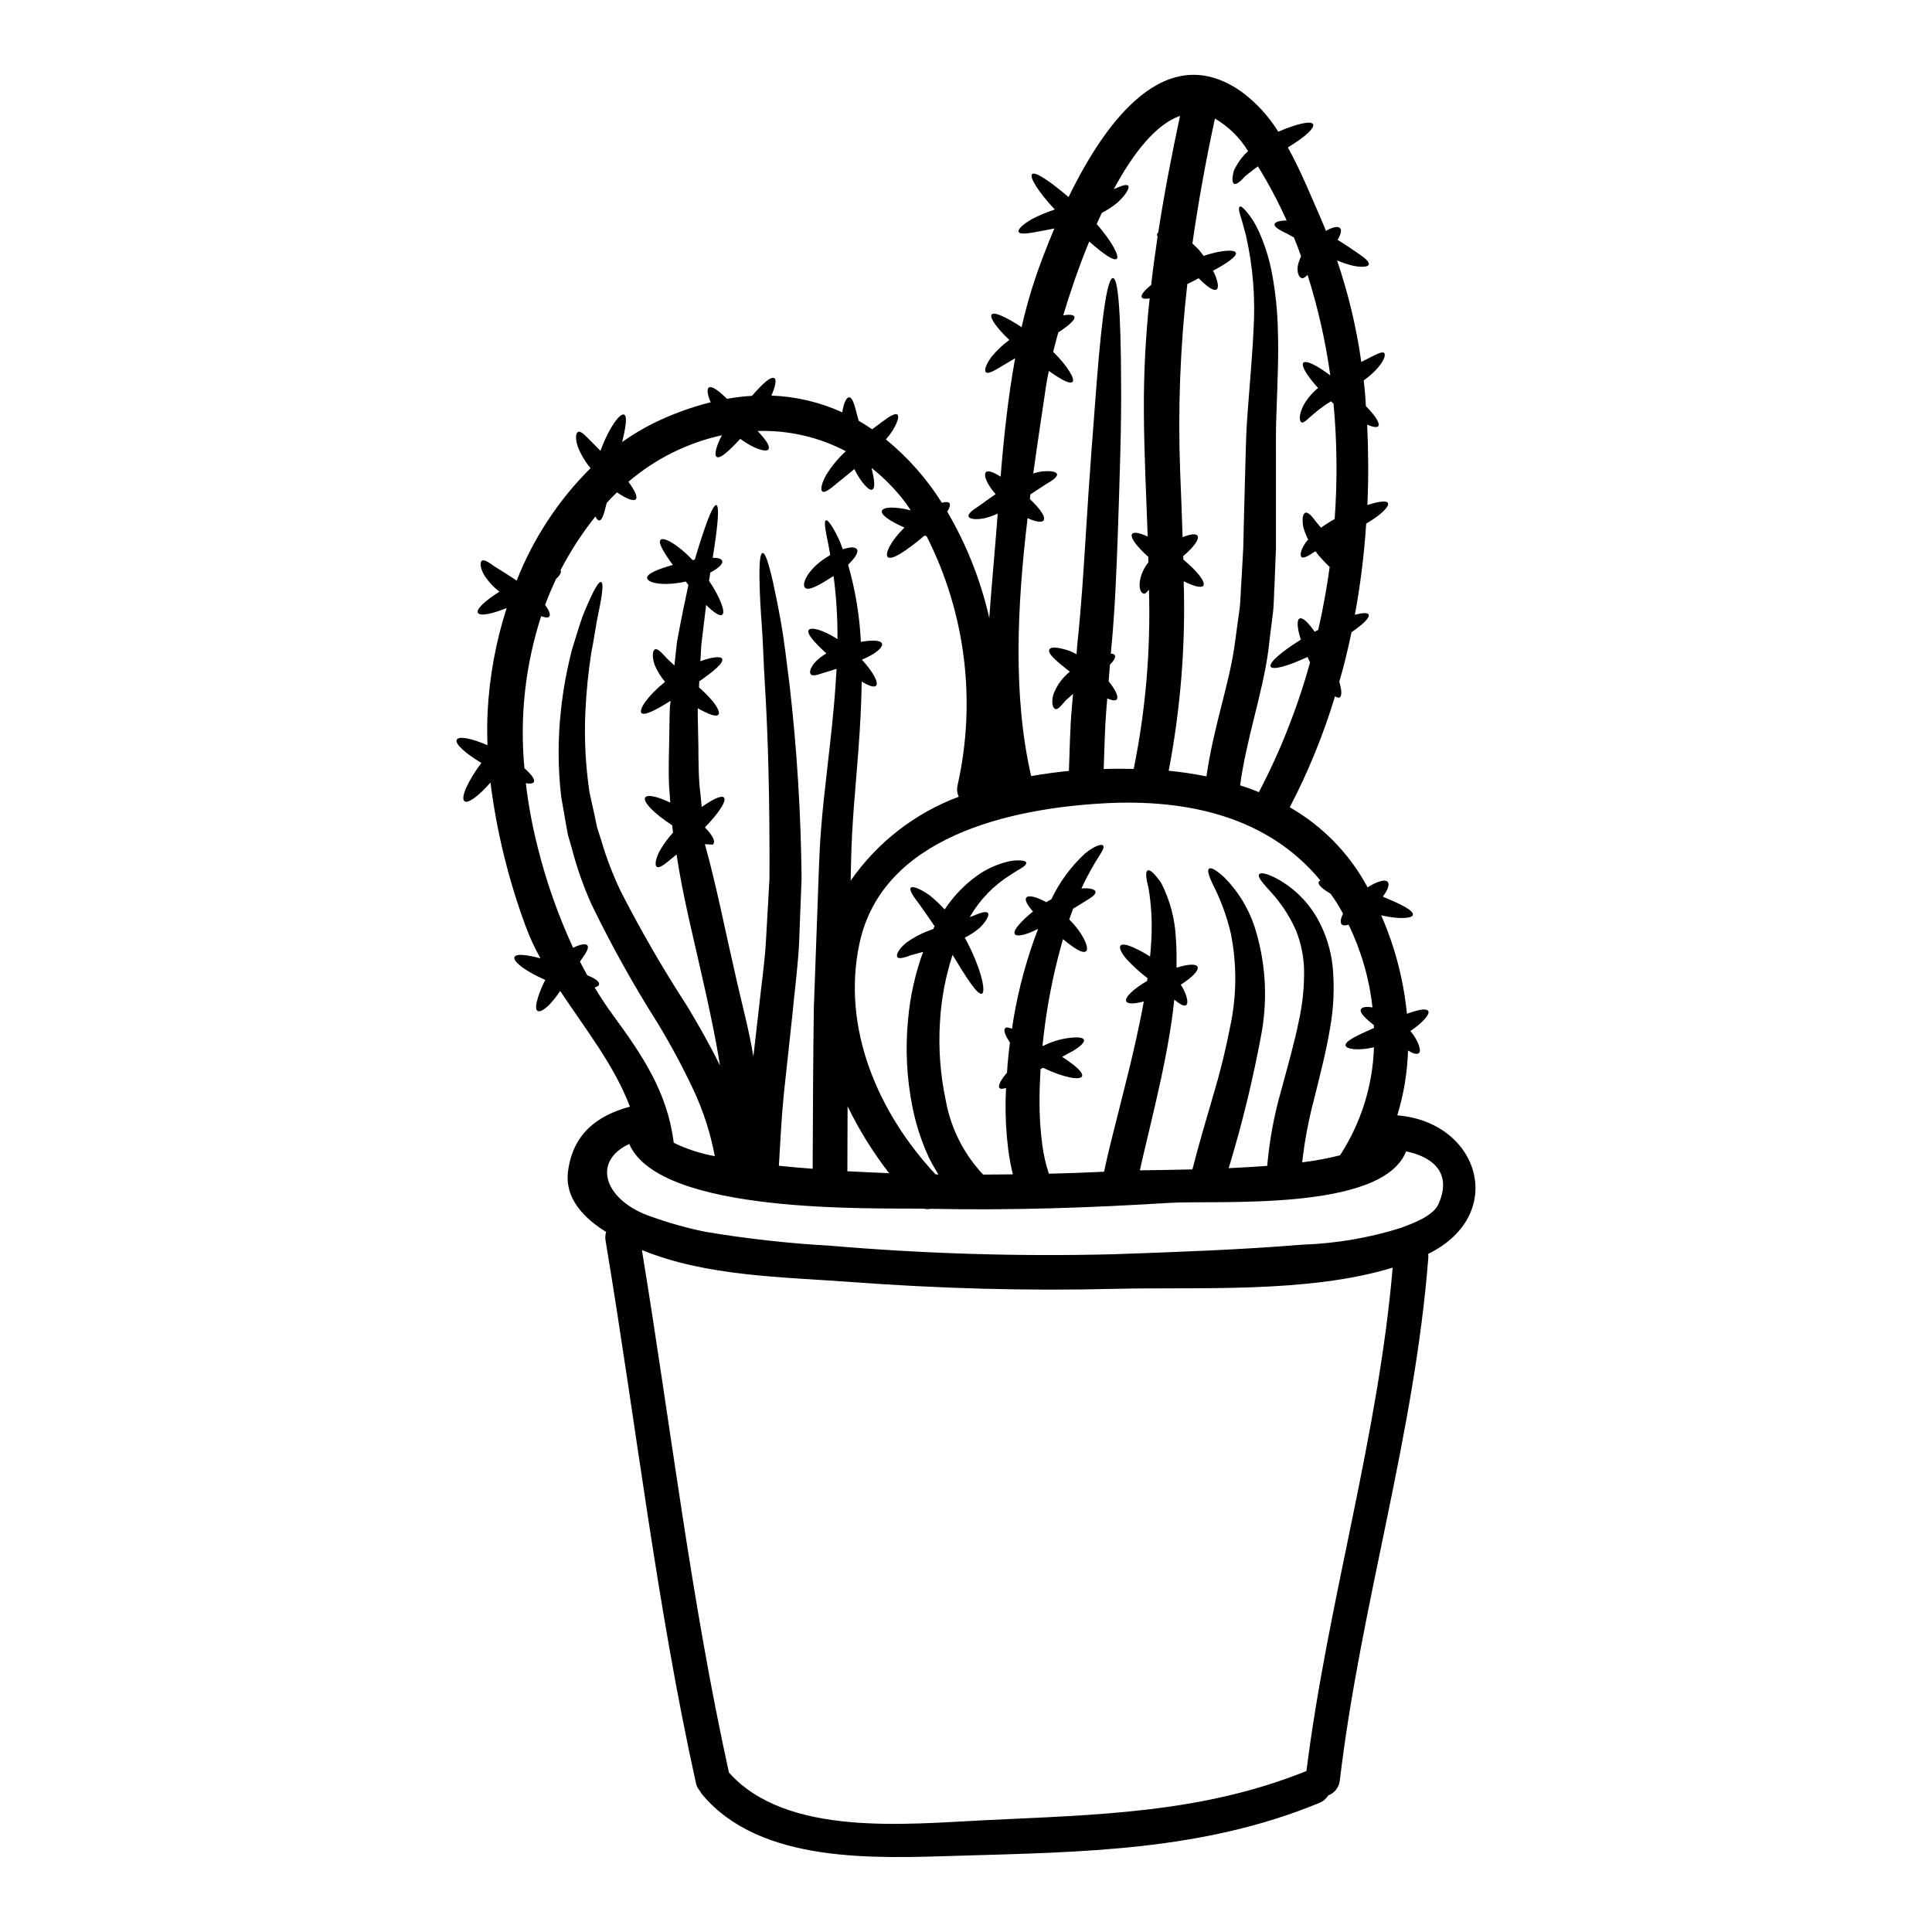 <?xml version="1.0" encoding="UTF-8"?>
<!-- Uploaded to: ICON Repo, www.svgrepo.com, Generator: ICON Repo Mixer Tools -->
<svg fill="#000000" width="800px" height="800px" version="1.1" viewBox="144 144 512 512" xmlns="http://www.w3.org/2000/svg">
 <path d="m514.3 439.58c21.84 1.773 29.273 26.34 8.195 36.711 0.027 0.297 0.035 0.59 0.031 0.887-3.609 46.926-17.93 92.047-23.461 138.66h-0.004c-0.184 1.809-1.383 3.352-3.09 3.977-0.543 0.891-1.355 1.578-2.32 1.969-30.898 12.758-62.836 13.031-95.715 14.012-21.691 0.641-52.348 2.262-67.82-16.211h-0.004c-0.246-0.316-0.461-0.652-0.645-1.008-0.527-0.578-0.887-1.285-1.039-2.051-10.488-47.477-15.938-95.84-23.949-143.77v-0.004c-0.137-0.754-0.086-1.531 0.152-2.262-5.934-3.703-11.043-8.961-10.098-16.09 1.281-9.82 7.59-14.746 16.398-17.129-4.039-10.77-11.777-20.559-18.477-30.652v-0.004c-0.828 1.242-1.75 2.418-2.754 3.519-1.438 1.469-2.629 2.141-3.242 1.773-0.613-0.367-0.457-1.773 0.152-3.703v0.004c0.5-1.562 1.133-3.078 1.898-4.527-5.199-2.246-8.629-4.863-8.168-6.043 0.367-0.949 3.18-0.672 6.883 0.34-1.574-2.828-2.922-5.773-4.035-8.812-4.488-12.207-7.578-24.883-9.211-37.785-3.086 3.543-5.965 5.691-6.879 4.957-1.133-0.859 0.887-5.383 4.465-10.156-4.25-2.539-7.066-5.078-6.516-6.148s3.938-0.34 8.141 1.438c-0.094-2.879-0.125-5.719 0.027-8.598h-0.004c0.469-9.426 2.168-18.746 5.051-27.73-4.012 1.621-7.129 2.203-7.621 1.254-0.492-0.949 1.898-3.211 5.723-5.602v0.004c-1.578-1.199-2.934-2.664-4.008-4.332-1.18-2.016-1.18-3.426-0.668-3.852 0.582-0.488 1.836 0.43 3.484 1.574 1.352 0.824 3.461 2.141 5.754 3.668h-0.004c4.398-11.176 11.062-21.32 19.578-29.793-1.418-1.695-2.555-3.606-3.363-5.66-0.734-2.172-0.551-3.609 0.031-3.938 0.668-0.367 1.742 0.73 3.18 2.203 0.762 0.73 1.711 1.711 2.781 2.809 2.231-6.148 5.203-10.125 6.269-9.605 0.891 0.395 0.461 3.242-0.52 7.25v0.008c2.644-1.871 5.426-3.539 8.32-4.988 4.84-2.375 9.914-4.231 15.145-5.535-0.887-1.992-1.039-3.461-0.52-3.891 0.762-0.578 2.602 0.789 4.832 2.973v0.004c2.184-0.395 4.391-0.66 6.609-0.789 2.781-3.148 4.891-5.168 5.902-4.723 0.672 0.277 0.367 2.144-0.734 4.652 6.492 0.234 12.875 1.742 18.785 4.438 0.023-0.082 0.035-0.164 0.027-0.246 0.395-2.363 1.098-3.734 1.805-3.734 0.707 0 1.281 1.469 1.836 3.703 0.211 0.73 0.43 1.574 0.672 2.508 1.219 0.703 2.418 1.469 3.578 2.262 0.949-0.73 1.867-1.406 2.629-1.969 1.992-1.5 3.43-2.363 4.039-1.93 0.551 0.367 0.094 2.082-1.379 4.438-0.457 0.672-1.039 1.41-1.648 2.141h0.004c5.82 4.762 10.832 10.434 14.836 16.797 0.945-0.277 1.648-0.277 1.969 0.059 0.336 0.43 0.121 1.223-0.551 2.293v0.004c5.133 8.762 8.891 18.266 11.137 28.172 0.461-6.731 1.102-13.488 1.648-20.281 0.215-2.445 0.395-4.891 0.582-7.371-1.125 0.508-2.293 0.918-3.488 1.223-2.449 0.461-4.008 0.184-4.219-0.457-0.277-0.703 1.039-1.715 3-2.969 1.066-0.789 2.504-1.836 4.156-2.969-2.363-2.691-3.269-5.078-2.57-5.812 0.551-0.578 2.019 0 3.891 1.18 0.855-10.492 1.969-21.047 3.852-31.387-1.348 0.789-2.57 1.527-3.578 2.141-2.113 1.281-3.644 2.109-4.164 1.574-0.52-0.535-0.027-2.082 1.594-4.223v0.004c1.352-1.629 2.902-3.086 4.617-4.332-3.398-3.215-5.32-5.969-4.68-6.731 0.641-0.828 3.852 0.672 7.922 3.332v0.004c1.012-4.488 2.254-8.918 3.731-13.277 1.18-3.457 2.879-7.953 4.957-12.879-1.711 0.367-3.242 0.641-4.496 0.859-2.812 0.547-4.723 0.73-4.988 0.027-0.242-0.641 1.07-1.969 3.641-3.426h0.004c1.918-0.984 3.91-1.812 5.961-2.477-4.371-4.648-6.82-8.598-6.027-9.387 0.797-0.793 4.801 1.926 9.668 6.086 9.91-20.402 26-42.059 45.977-27.809v-0.004c3.824 2.875 7.082 6.434 9.609 10.496 1.582-0.703 3.203-1.305 4.859-1.805 2.363-0.672 3.938-0.828 4.328-0.215 0.395 0.609-0.672 1.93-2.633 3.457l0.004-0.004c-1.297 0.977-2.644 1.887-4.035 2.727 3.394 6.117 6.059 12.727 8.598 18.5 0.52 1.18 1.008 2.418 1.5 3.609 1.742-1.008 3.117-1.281 3.699-0.762 0.582 0.52 0.242 1.711-0.613 3.148 2.082 1.281 3.852 2.477 5.262 3.457 1.969 1.316 3.215 2.363 3 3.09-0.18 0.641-1.867 0.824-4.469 0.242v-0.004c-1.348-0.344-2.664-0.793-3.938-1.344 2.981 8.75 5.133 17.762 6.426 26.918 0.672-0.336 1.25-0.641 1.801-0.918 2.231-1.133 3.672-1.93 4.25-1.469 0.52 0.43-0.059 2.231-2.019 4.328l0.004 0.004c-1.027 1.09-2.164 2.078-3.391 2.938 0.152 1.375 0.305 2.719 0.395 4.098 0.09 0.887 0.121 1.805 0.18 2.723 2.449 2.477 3.793 4.527 3.305 5.289-0.336 0.461-1.438 0.277-2.969-0.367 0.34 7.066 0.367 14.191 0.059 21.289 0.371-0.121 0.789-0.242 1.102-0.336 2.363-0.672 3.981-0.828 4.328-0.215 0.352 0.609-0.672 1.93-2.723 3.488l0.004 0.004c-0.977 0.715-1.984 1.379-3.027 1.992-0.523 8.105-1.527 16.172-3 24.16 2.019-0.551 3.398-0.609 3.641-0.059 0.367 0.789-1.469 2.566-4.531 4.68-0.918 4.406-1.969 8.777-3.238 13.121 0.641 2.172 0.734 3.731 0.121 4.129-0.277 0.184-0.703 0.062-1.254-0.277v0.004c-3.07 10.156-7.086 20.004-11.992 29.41 8.516 4.875 15.531 12 20.277 20.59 0.125 0.211 0.215 0.43 0.34 0.641 2.598-1.652 4.769-2.262 5.383-1.406 0.488 0.699-0.059 2.199-1.348 3.852 4.723 1.988 8.105 3.578 7.981 4.801-0.09 1.012-3.731 1.25-8.41 0.152l0.004 0.008c3.633 8.281 5.934 17.09 6.824 26.09 2.996-1.102 5.168-1.527 5.656-0.73 0.488 0.797-1.379 3.027-4.723 5.289 2.262 2.785 3 5.445 2.172 5.902-0.578 0.367-1.574 0.031-2.812-0.73h-0.004c-0.18 5.832-1.137 11.609-2.844 17.188zm10.887 23.559c3.938-8.719-2.141-12.727-8.566-14.012-6.238 16.137-50.289 12.879-62.707 13.645-21.047 1.316-42.156 2.016-63.23 1.574-0.598 0.129-1.215 0.117-1.805-0.031-13.188-0.242-69.992 1.652-78.125-17.16-10.336 4.879-6.184 15.219 5.801 19.254 4.652 1.668 9.418 3.008 14.258 4.012 10.965 1.84 22.027 3.078 33.129 3.699 25.043 2.144 50.184 2.902 75.312 2.262 16.578-0.582 33.457-1.18 49.988-2.539l-0.004 0.004c8.828-0.309 17.574-1.797 26.004-4.438 2.91-1.102 8.477-3.059 9.945-6.269zm-17.07-46.715c0.004-0.254-0.004-0.508-0.027-0.762-2.262-1.773-3.938-3.367-3.398-4.25 0.309-0.52 1.438-0.734 3.027-0.43-0.836-7.621-2.977-15.043-6.332-21.938-0.789 0.277-1.465 0.277-1.801-0.059-0.488-0.492-0.305-1.531 0.34-2.848-0.555-1.008-1.133-2.019-1.742-3-0.492-0.789-1.043-1.527-1.574-2.293-2.141-1.281-3.398-2.387-3.148-3.086l-0.004 0.004c0.094-0.199 0.273-0.344 0.484-0.395-13.98-16.98-35.363-21.723-57.57-20.469-24.5 1.379-58.547 8.719-64.605 37.137-4.801 22.434 4.957 44.906 20.16 61.18 0.242 0 0.52 0.031 0.789 0.031v0.004c-0.941-1.465-1.801-2.973-2.574-4.527-1.941-4.227-3.387-8.664-4.312-13.223-1.547-7.68-1.945-15.543-1.18-23.34 0.547-6.113 1.883-12.129 3.981-17.898-0.98 0.281-1.871 0.492-2.574 0.703v0.004c-0.531 0.094-1.043 0.262-1.527 0.492-0.422 0.145-0.852 0.27-1.289 0.363-0.73 0.152-1.219 0.121-1.438-0.184-0.367-0.551 0.246-2.019 2.266-3.731h0.004c2.191-1.602 4.629-2.84 7.215-3.668 0.121-0.246 0.281-0.523 0.395-0.789-1.441-2.141-2.781-4.008-3.82-5.512-1.871-2.418-3-4.129-2.481-4.68 0.457-0.488 2.32 0.152 4.957 1.988h-0.004c1.434 1.148 2.769 2.406 4.004 3.766 0.492-0.703 0.98-1.438 1.5-2.078 2.234-2.914 4.93-5.441 7.984-7.481 2.062-1.332 4.32-2.332 6.691-2.965 1.316-0.395 2.695-0.551 4.07-0.461 0.887 0.09 1.316 0.277 1.375 0.609 0.059 0.336-0.242 0.703-0.918 1.18-0.672 0.477-1.77 1.039-3.148 1.969v0.004c-4.406 2.719-8.082 6.469-10.711 10.926-0.082 0.094-0.156 0.199-0.219 0.309 0.254-0.066 0.5-0.148 0.738-0.246 2.019-0.855 3.543-1.375 4.07-0.855 0.488 0.457-0.184 2.019-2.113 3.938-1.211 1.035-2.547 1.922-3.977 2.629 4.219 7.711 5.691 14.32 4.559 14.84-1.133 0.52-4.098-4.16-7.797-10.277-1.883 5.754-3.004 11.727-3.34 17.77-0.438 6.961 0.078 13.949 1.531 20.773 1.324 7.379 4.769 14.219 9.91 19.68 2.629 0 5.262-0.027 7.871-0.059h0.004c-0.531-2.18-0.938-4.387-1.227-6.609-0.539-4.309-0.773-8.648-0.699-12.988 0.027-1.133 0.09-2.203 0.121-3.305-0.859 0.277-1.531 0.34-1.773-0.027-0.395-0.551 0.34-2.082 2.019-4.008 0.18-2.785 0.457-5.477 0.789-8.02-1.316-1.867-1.742-3.269-1.281-3.762 0.305-0.336 0.945-0.211 1.836 0.125 0.121-0.949 0.277-1.93 0.43-2.848h-0.008c1.379-8.066 3.551-15.977 6.481-23.617-0.789 0.395-1.531 0.734-2.207 1.012-2.106 0.789-3.606 0.977-3.977 0.367-0.371-0.609 0.434-1.867 2.019-3.457 0.879-0.902 1.816-1.742 2.812-2.512-1.5-1.711-2.262-3.09-1.773-3.699 0.551-0.73 2.633-0.242 5.293 1.223 0.188-0.102 0.375-0.215 0.551-0.34 0.254-0.16 0.516-0.301 0.785-0.43 2.18-4.578 5.211-8.699 8.934-12.141 2.812-2.262 4.5-2.57 4.805-2.082 0.73 0.949-2.082 3.336-5.75 11.352 2.231-0.211 3.668 0.242 3.731 0.887 0.09 0.734-1.133 1.531-2.879 2.602-0.887 0.52-1.93 1.18-3.059 1.867-0.211 0.551-0.43 1.133-0.641 1.742-0.121 0.34-0.277 0.73-0.395 1.102 3.793 3.762 5.449 7.828 4.41 8.473-0.949 0.641-3.18-0.891-6.059-3.242-2.106 7.301-3.684 14.742-4.723 22.27-0.246 1.895-0.492 3.852-0.707 5.902 0.07 0.031 0.133 0.07 0.184 0.125 2.062-1.059 4.285-1.762 6.578-2.082 2.449-0.336 4.039-0.211 4.219 0.492 0.18 0.703-1.008 1.77-2.996 2.969-0.828 0.395-1.773 0.945-2.781 1.527 3.457 2.203 5.75 4.223 5.258 5.172-0.578 1.098-4.984 0.277-10.336-2.293l-0.645 0.367c-0.148 2.723-0.273 5.477-0.273 8.379v-0.004c-0.023 3.906 0.223 7.812 0.734 11.684 0.336 2.602 0.922 5.16 1.742 7.648 4.859-0.121 9.758-0.277 14.621-0.52 1.316-6.207 2.812-11.719 4.098-16.926 1.715-6.82 3.273-12.938 4.469-18.477 0.789-3.488 1.438-6.691 1.969-9.727-2.477 0.672-4.281 0.73-4.648-0.031-0.488-1.043 1.867-3.242 5.535-5.414 0.035-0.242 0.062-0.488 0.094-0.73-1.996-1.523-3.859-3.215-5.57-5.051-1.406-1.68-2.016-3.027-1.574-3.578 0.441-0.551 1.898-0.215 3.852 0.703v0.004c1.379 0.637 2.707 1.375 3.981 2.199 0.152-1.621 0.277-3.148 0.336-4.559 0.25-4.582-0.004-9.176-0.766-13.703-0.73-2.691-0.789-4.191-0.242-4.531 0.543-0.34 1.621 0.492 3.578 3.211v0.004c2.375 4.621 3.715 9.703 3.934 14.898 0.184 2.328 0.211 4.863 0.152 7.648 2.938-0.949 5.168-1.102 5.566-0.277 0.461 0.949-1.406 2.848-4.438 4.773h0.004c0.332 0.461 0.617 0.953 0.855 1.469 1.008 2.141 1.133 3.641 0.52 3.977-0.613 0.336-1.711-0.367-3.09-1.5-0.367 3.672-0.949 7.617-1.711 11.871-1.012 5.777-2.418 12.051-4.039 18.965-1.039 4.527-2.262 9.391-3.367 14.41 3.332-0.062 8.266-0.09 13.922-0.242 1.863-7.344 3.883-13.922 5.594-19.883l0.004-0.008c1.758-5.856 3.219-11.797 4.375-17.801 1.789-8.219 1.852-16.719 0.18-24.961-1.031-4.379-2.582-8.621-4.617-12.637-1.281-2.602-1.621-4.008-1.133-4.406 0.488-0.398 1.715 0.184 4.043 2.293v0.004c3.602 3.621 6.32 8.023 7.953 12.863 2.945 9.09 3.621 18.762 1.965 28.176-2.223 12.168-5.144 24.199-8.75 36.031 3.363-0.152 6.82-0.367 10.215-0.613 0.582-6.773 1.82-13.473 3.703-20.004 1.836-6.82 3.543-12.789 4.617-18.141 1.039-4.617 1.523-9.34 1.441-14.07-0.121-3.492-0.844-6.941-2.141-10.188-1.809-4.062-4.316-7.781-7.402-10.98-1.926-2.141-2.723-3.305-2.387-3.856 0.34-0.551 1.773-0.395 4.59 1.043 4.652 2.504 8.484 6.297 11.031 10.93 2.106 3.844 3.426 8.066 3.887 12.422 0.508 5.418 0.281 10.883-0.676 16.242-0.949 5.871-2.566 12.109-4.219 18.809v0.004c-1.477 5.531-2.539 11.168-3.18 16.855 3.379-0.414 6.727-1.035 10.027-1.863 5.559-8.547 8.668-18.449 8.996-28.637-4.281 1.012-7.277 0.488-7.523-0.43-0.305-1.191 3.273-2.781 7.523-4.68zm-17.895 196.91c5.629-44.816 19-88.344 22.852-133.4-22.578 6.91-51.637 5.078-73.816 5.625-23.223 0.582-46.406-0.09-69.535-1.801-18.258-1.379-38.359-1.438-55.582-8.473l-0.031-0.027c7.586 46.188 12.988 92.715 23.066 138.48 15.27 17.16 47.297 13.609 67.879 12.633 29.492-1.441 57.328-1.809 85.168-13.035zm7.477-331.78 0.004-0.004c0.738-10.188 0.637-20.418-0.305-30.59-0.031-0.031-0.094-0.062-0.152-0.121-0.184-0.152-0.34-0.34-0.52-0.488-1.5 0.902-2.922 1.926-4.254 3.059-1.711 1.348-2.938 2.875-3.578 2.508-0.551-0.309-0.828-1.969 0.703-4.769v-0.004c0.969-1.648 2.223-3.113 3.699-4.328-2.938-3.242-4.586-5.969-3.887-6.691 0.699-0.723 3.578 0.672 7.129 3.367-1.25-9.039-3.266-17.953-6.023-26.648-0.613 0.613-1.133 1.012-1.621 0.828-0.641-0.211-1.133-1.223-1.012-2.938 0.172-0.977 0.48-1.926 0.918-2.812-0.578-1.684-1.219-3.332-1.898-4.988-0.578-0.336-1.125-0.641-1.648-0.918-2.172-1.039-3.668-1.898-3.488-2.602 0.121-0.578 1.281-0.977 3.211-0.977-2.219-4.945-4.766-9.738-7.617-14.348-1.129 0.789-2.082 1.574-2.812 2.141v0.004c-0.445 0.309-0.844 0.68-1.18 1.102-0.293 0.32-0.605 0.617-0.945 0.883-0.613 0.461-1.07 0.641-1.379 0.488-0.309-0.152-0.457-0.672-0.43-1.406 0.031-0.371 0.094-0.789 0.184-1.285h0.004c0.082-0.586 0.293-1.148 0.609-1.648 0.852-1.625 1.98-3.09 3.332-4.328-2.164-3.559-5.18-6.523-8.777-8.629-2.387 11.074-4.406 22.117-5.965 33.129 0.578 0.52 1.129 1.039 1.68 1.621 0.457 0.551 0.883 1.102 1.281 1.652 4.723-1.594 8.352-1.742 8.566-0.789 0.211 0.957-2.262 2.664-6.059 4.723 1.285 2.508 1.594 4.438 0.98 4.926-0.789 0.613-2.598-0.73-4.801-2.938-0.551 0.309-1.102 0.582-1.684 0.891-0.457 0.211-0.887 0.43-1.316 0.641l0.004 0.004c-1.891 16.539-2.523 33.195-1.898 49.828 0.246 5.75 0.461 11.5 0.645 17.254 0.121-0.031 0.211-0.094 0.309-0.121 1.863-0.703 3.211-0.859 3.637-0.281 0.426 0.578-0.211 1.805-1.574 3.305v0.004c-0.695 0.742-1.43 1.449-2.203 2.109 0 0.309 0.035 0.613 0.035 0.922 3.699 3.086 5.965 5.965 5.289 6.91-0.52 0.699-2.539 0.18-5.203-1.18 0.531 16.84-0.805 33.684-3.973 50.227 3.356 0.332 6.695 0.832 10.004 1.5 1.895-13.188 5.965-24.227 7.43-34.539 0.43-3.059 0.828-6.055 1.223-8.957 0.461-2.91 0.395-5.902 0.645-8.723 0.148-2.848 0.305-5.629 0.457-8.32 0.062-2.723 0.125-5.383 0.184-7.981 0.152-5.199 0.277-10.129 0.395-14.777 0.117-4.648 0.242-9.086 0.578-13.246 0.613-8.266 1.285-15.297 1.531-21.352h0.004c0.582-8.523-0.082-17.086-1.969-25.418-0.672-2.543-1.18-4.375-1.574-5.602-0.395-1.223-0.336-1.895-0.062-2.078 0.273-0.184 0.789 0.211 1.684 1.223 1.348 1.578 2.461 3.34 3.305 5.234 1.527 3.356 2.668 6.875 3.394 10.492 1.055 5.348 1.625 10.781 1.715 16.23 0.215 6.332-0.121 13.582-0.395 21.719-0.184 4.039-0.125 8.352-0.125 12.988v22.828c-0.121 2.781-0.242 5.656-0.336 8.598-0.211 2.969-0.125 5.934-0.551 9.086-0.426 3.148-0.789 6.332-1.18 9.605-1.621 11.473-5.781 23.129-7.434 35.363 1.684 0.52 3.367 1.129 4.988 1.801h-0.004c5.723-10.945 10.266-22.473 13.551-34.383-0.242-0.488-0.461-0.945-0.672-1.438-5.168 2.418-9.207 3.543-9.758 2.57-0.551-1.039 2.879-3.977 7.984-7.156-0.953-3-1.133-5.203-0.34-5.602 0.797-0.398 2.293 1.039 4.008 3.488 0.031-0.031 0.031-0.031 0.062-0.031 0.305-0.148 0.578-0.305 0.887-0.457 1.254-5.477 2.262-11.043 3.031-16.672-0.922-0.855-1.871-1.867-2.879-3-0.309-0.367-0.582-0.762-0.859-1.16-0.891 0.461-1.652 1.133-2.262 1.348-0.703 0.34-1.18 0.395-1.469 0.184-0.461-0.461-0.242-2.051 1.379-4.191 0.121-0.152 0.277-0.305 0.395-0.43-0.551-1.074-0.992-2.203-1.312-3.367-0.371-2.141-0.094-3.488 0.547-3.731 0.707-0.277 1.684 0.789 2.879 2.418 0.367 0.461 0.828 0.98 1.285 1.531 1.156-0.832 2.363-1.598 3.609-2.289zm-46.758-75.926c1.594-10.34 3.582-20.648 5.785-30.926-6.426 2.262-12.391 9.84-17.559 19.426 1.969-0.891 3.363-1.379 3.82-0.918 0.461 0.461-0.426 2.199-2.719 4.371l0.004 0.004c-1.32 1.102-2.758 2.055-4.289 2.844-0.457 0.98-0.918 1.969-1.344 2.938 4.008 4.59 6.148 8.629 5.289 9.238-0.859 0.609-3.578-1.379-7.281-4.59-2.719 6.641-5.047 13.43-6.879 19.551 1.648-0.277 2.719-0.152 2.938 0.336 0.367 0.789-1.41 2.328-4.25 4.191-0.492 1.801-0.953 3.516-1.352 5.141 3.852 3.789 5.902 7.34 5.117 7.981-0.789 0.641-3.09-0.672-6.269-2.91-0.305 1.441-0.551 2.695-0.703 3.762-1.098 7.5-2.32 15.391-3.426 23.402v0.004c0.645-0.207 1.301-0.371 1.969-0.488 2.602-0.34 4.219 0.027 4.328 0.699 0.121 0.734-1.18 1.652-3.059 2.723-1.133 0.734-2.477 1.621-3.977 2.602-0.062 0.426-0.125 0.824-0.152 1.25 2.656 2.512 4.277 4.773 3.637 5.66-0.488 0.641-2.141 0.367-4.25-0.609-2.754 23.156-3.938 47.137 0.949 68.367 3.301-0.582 6.672-1.039 10.004-1.379 0.211-5.512 0.305-11.469 0.762-16.531 0.121-1.285 0.211-2.57 0.336-3.887-0.762 0.672-1.41 1.25-1.93 1.738-1.219 1.379-2.106 2.574-2.812 2.266-0.609-0.246-1.039-1.531-0.52-3.703v0.012c0.867-2.434 2.394-4.57 4.41-6.18-3.305-2.598-6.09-4.863-5.414-5.902 0.309-0.641 1.715-0.641 3.731-0.09v-0.004c1.215 0.277 2.383 0.742 3.457 1.379 0.059-0.918 0.148-1.836 0.211-2.723 1.129-10.492 1.648-19.73 2.203-28.266 1.039-17.16 2.137-30.621 2.902-40.719 1.574-20.25 3.031-27.988 4.328-27.988 1.301 0 2.113 7.832 2.172 28.359 0.094 10.34-0.336 23.617-0.918 40.715-0.34 8.598-0.672 18.5-1.68 28.969-0.031 0.488-0.094 0.98-0.121 1.469 0.52 0.031 0.887 0.152 1.039 0.43 0.34 0.52-0.215 1.438-1.285 2.508-0.09 1.441-0.211 2.906-0.336 4.41 1.867 2.289 2.691 4.156 2.141 4.801-0.367 0.426-1.281 0.273-2.512-0.277-0.086 1.098-0.18 2.231-0.273 3.363-0.395 4.805-0.461 10.129-0.672 15.352 2.66-0.09 5.32-0.09 7.949-0.031l0.008-0.008c3.172-15.625 4.527-31.566 4.035-47.5-0.52 0.641-0.945 1.18-1.406 1.066-0.641-0.148-1.41-1.25-0.918-3.789l0.004-0.004c0.371-1.645 1.113-3.184 2.172-4.496 0-0.488 0-0.977-0.031-1.469-3.094-2.754-4.894-5.199-4.281-6.059 0.426-0.609 1.969-0.305 4.129 0.676-0.395-11.043-0.949-22.09-1.012-33.129-0.059-10.016 0.453-20.023 1.531-29.98-1.102 0.184-1.898 0.121-2.082-0.277-0.336-0.609 0.672-1.801 2.481-3.269 0.488-4.281 1.07-8.57 1.711-12.852-0.141-0.203-0.184-0.461-0.121-0.703 0.051-0.145 0.148-0.266 0.281-0.344zm-53.164 146.42v0.004c5.008-22.258 2.109-45.566-8.199-65.922-0.184-0.059-0.367-0.133-0.547-0.215-0.074 0.078-0.156 0.148-0.242 0.215-4.328 3.609-8.504 6.547-9.543 5.477-0.789-0.859 0.789-4.223 4.438-7.801-3.703-1.621-6.332-3.367-5.969-4.438 0.367-1.07 3.519-1.16 7.648-0.121-0.461-0.641-0.887-1.316-1.348-1.969-2.606-3.469-5.648-6.586-9.055-9.27 0.789 3.117 1.039 5.352 0.215 5.75-0.824 0.398-2.91-1.742-4.769-5.445-1.742 1.465-3.305 2.719-4.531 3.699-1.926 1.652-3.363 2.691-3.938 2.231-0.551-0.395-0.277-2.078 1.039-4.438l0.004 0.008c1.434-2.305 3.172-4.402 5.172-6.238-7.199-3.769-15.254-5.613-23.375-5.356 2.082 2.231 3.371 3.938 2.879 4.832-0.492 0.898-3.82-0.031-7.477-2.754-2.969 3.211-5.383 5.414-6.269 4.773-0.672-0.461-0.18-2.723 1.406-5.723h-0.008c-9.148 2.008-17.66 6.246-24.773 12.34 1.68 2.266 2.539 4.07 1.93 4.652-0.609 0.582-2.512-0.184-4.961-1.867l0.004 0.004c-0.953 0.891-1.863 1.828-2.723 2.812-0.031 0.121-0.094 0.309-0.121 0.457-0.613 2.512-1.133 4.223-1.898 4.191-0.309 0-0.672-0.395-0.98-1.07h0.004c-3.551 4.445-6.652 9.23-9.266 14.285 0.027 0.031 0.059 0.031 0.059 0.062 0.242 0.461-0.215 1.254-1.223 2.231-1.07 2.234-2.019 4.531-2.906 6.852 1.098 1.531 1.531 2.691 1.07 3.148-0.34 0.34-1.102 0.211-2.113-0.152-4.207 12.988-5.715 26.699-4.434 40.289 1.863 1.648 2.875 3.027 2.477 3.699-0.277 0.395-1.039 0.457-2.109 0.277 0.676 5.723 1.727 11.391 3.148 16.977 2.281 9.156 5.426 18.078 9.391 26.645 0.031 0 0.031 0 0.059-0.031 1.992-1.008 3.43-1.133 3.766-0.551 0.34 0.582-0.277 1.836-1.379 3.305-0.18 0.273-0.43 0.641-0.641 0.945 0.641 1.18 1.25 2.391 1.926 3.582 1.969 0.828 3.148 1.574 3.148 2.363 0.027 0.367-0.43 0.672-1.18 0.918 1.531 2.508 3.148 4.988 4.926 7.402 7.832 10.676 14.406 20.496 16.031 33.742 3.453 1.664 7.113 2.856 10.887 3.543-1.125-6-2.996-11.836-5.566-17.371-2.856-6.09-6.031-12.023-9.512-17.777-6.457-10.18-12.332-20.723-17.59-31.57-2.164-4.809-3.91-9.789-5.234-14.895-0.34-1.18-0.672-2.363-1.012-3.488-0.211-1.18-0.426-2.363-0.641-3.519-0.395-2.293-0.789-4.527-1.16-6.672v0.004c-0.879-7.602-0.898-15.277-0.062-22.883 0.586-5.512 1.59-10.973 3-16.332 1.379-4.375 2.363-7.891 3.519-10.492 2.231-5.258 3.516-7.371 4.129-7.156 0.613 0.215 0.461 2.719-0.703 8.168-0.609 2.691-1.039 6.238-1.895 10.551h-0.004c-0.812 5.215-1.336 10.469-1.574 15.742-0.32 7.117 0.051 14.246 1.102 21.293 0.426 1.988 0.887 4.039 1.348 6.117 0.211 1.07 0.457 2.141 0.672 3.211 0.367 1.07 0.699 2.141 1.039 3.211 1.352 4.66 3.082 9.203 5.172 13.582 5.34 10.457 11.223 20.625 17.621 30.469 2.938 4.891 5.93 10.094 8.719 15.785-1.07-6.883-2.508-13.52-3.887-19.82-2.879-13.031-5.969-24.93-7.617-36.098-0.582 0.457-1.105 0.883-1.574 1.281-1.746 1.469-3.062 2.418-3.672 1.969-0.551-0.395-0.371-1.969 0.734-4.129 1-1.777 2.203-3.43 3.578-4.93-0.094-0.641-0.152-1.281-0.215-1.926-4.68-3.031-7.871-6.242-7.156-7.371 0.547-0.891 3.238-0.277 6.637 1.348-0.09-1.41-0.18-2.754-0.305-4.102-0.246-5.199 0.027-10.031 0.059-14.59 0.062-2.293 0.027-4.5 0.152-6.637 0.062-0.582 0.121-1.102 0.184-1.652-3.918 2.481-7.039 4.07-7.742 3.211-0.734-0.918 1.68-4.527 6.269-8.23h0.004c-1.156-1.367-2.094-2.906-2.781-4.559-0.73-2.262-0.52-3.731 0.09-4.039 0.672-0.367 1.746 0.828 3.184 2.391 0.547 0.52 1.223 1.18 1.988 1.867 0.211-2.141 0.457-4.254 0.672-6.211 1.07-5.84 2.109-10.828 3.031-15.141-0.215-0.277-0.461-0.551-0.676-0.859-0.031 0-0.031 0-0.031-0.031-5.719 1.285-10 0.43-10.234-0.887-0.184-1.18 2.906-2.418 6.82-3.519-2.449-3.332-4.008-5.965-3.242-6.668 0.828-0.789 4.531 1.18 8.473 5.383 0.199-0.02 0.391-0.062 0.578-0.121 0.734-2.512 1.473-4.723 2.051-6.547 1.898-5.723 3.059-8.078 3.672-7.894 0.613 0.18 0.609 2.812-0.18 8.719-0.188 1.531-0.492 3.242-0.789 5.231 1.379 0 2.328 0.246 2.508 0.828 0.277 0.789-0.977 1.969-3.148 3.09-0.09 0.734-0.211 1.441-0.336 2.172 3.027 4.527 4.434 8.383 3.484 9.023-0.668 0.457-2.262-0.641-4.25-2.602-0.395 3.211-0.828 6.691-1.281 10.582-0.062 1.41-0.152 2.879-0.242 4.328 3.148-1.18 5.512-1.379 5.777-0.613 0.395 1.074-2.199 3.242-6.059 5.934-0.027 0.395-0.059 0.734-0.059 1.133 0 0.152-0.031 0.309-0.031 0.457v0.008c1.254 1.094 2.434 2.277 3.516 3.543 1.469 1.773 2.082 3.211 1.621 3.699-0.492 0.551-1.93 0.121-3.887-0.859-0.488-0.238-1.043-0.52-1.574-0.855-0.031 2.082 0.062 4.191 0.09 6.391 0.152 4.406 0 9.148 0.371 14.07 0.242 1.867 0.395 3.793 0.578 5.723 3-2.109 5.231-3.148 5.871-2.539 0.887 0.828-1.406 4.219-5.016 7.949 1.969 1.992 2.812 3.641 2.262 4.281-0.184 0.184 0.121 0.277-0.215 0.277-0.211 0-0.762-0.027-2.047-0.121 3.059 10.98 5.41 23.098 8.566 36.801 1.406 6.117 3.148 12.594 4.281 19.488 0.457-4.008 0.918-7.953 1.348-11.75 0.672-6.516 1.621-12.758 1.969-18.629 0.348-5.871 0.641-11.469 0.949-16.73 0.09-21.383-0.395-38.117-1.18-50.84-0.395-6.391-0.52-11.777-0.855-16.277-0.336-4.5-0.523-8.137-0.582-10.949-0.148-5.66 0.121-8.168 0.789-8.266 0.664-0.098 1.527 2.262 2.781 7.797 0.613 2.785 1.348 6.363 2.141 10.832 0.797 4.469 1.41 9.879 2.231 16.305h0.004c1.957 17.074 3.019 34.242 3.18 51.426-0.211 5.477-0.457 11.258-0.668 17.344-0.34 6.09-1.18 12.359-1.805 19-0.703 6.574-1.469 13.457-2.234 20.68-0.609 6.117-0.918 12.418-1.312 18.996 2.938 0.305 5.965 0.582 8.957 0.789 0.062-16.43 0.125-29.734 0.312-42.707 0.52-14.039 1.004-27.258 1.406-38.668 0.43-11.5 1.867-21.715 2.812-30.586 0.887-7.742 1.496-14.5 1.801-20.527-1.312 0.43-2.508 0.789-3.367 1.039-1.711 0.582-3.027 1.008-3.488 0.395-0.395-0.52-0.121-1.773 1.285-3.301l0.004-0.004c0.855-0.863 1.824-1.605 2.879-2.207-3.121-2.848-5.352-5.293-4.684-6.211 0.613-0.855 3.793-0.059 7.621 2.418 0.035-5.594-0.312-11.184-1.039-16.73-3.305 2.141-6.641 4.16-7.59 3.09-0.891-0.98 0.641-4.559 5.117-7.648 0.547-0.336 1.07-0.672 1.574-0.98-0.031-0.18-0.062-0.426-0.09-0.641-0.492-2.875-1.012-4.926-1.18-6.328-0.211-1.41-0.148-2.113 0.152-2.234 0.305-0.121 0.789 0.367 1.574 1.574v-0.004c1.184 1.902 2.148 3.938 2.875 6.059 0.02 0 0.031 0.012 0.031 0.031 1.836-0.609 3.238-0.672 3.699-0.031 0.551 0.762-0.488 2.387-2.32 4.129 1.922 6.656 3.059 13.516 3.394 20.434 0.762-0.121 1.5-0.211 2.109-0.277 1.871-0.121 3.148 0.031 3.461 0.703 0.312 0.672-0.582 1.68-2.266 2.781l-0.004 0.008c-0.973 0.574-1.984 1.086-3.027 1.527 3 3.238 4.5 6.148 3.762 6.879-0.551 0.551-1.969 0.031-3.82-1.098-0.062 5.445-0.371 11.438-0.859 17.984-0.641 9.023-1.77 19.09-1.969 30.379-0.031 1.438-0.062 2.938-0.094 4.406 7.066-10.156 17.062-17.918 28.652-22.246-0.465-0.953-0.574-2.043-0.309-3.066zm-29.215 102.34c3.887 0.215 7.617 0.367 11.074 0.52l0.004 0.004c-4.281-5.516-7.977-11.461-11.02-17.742-0.023 5.387-0.023 11.078-0.055 17.227z"/>
</svg>